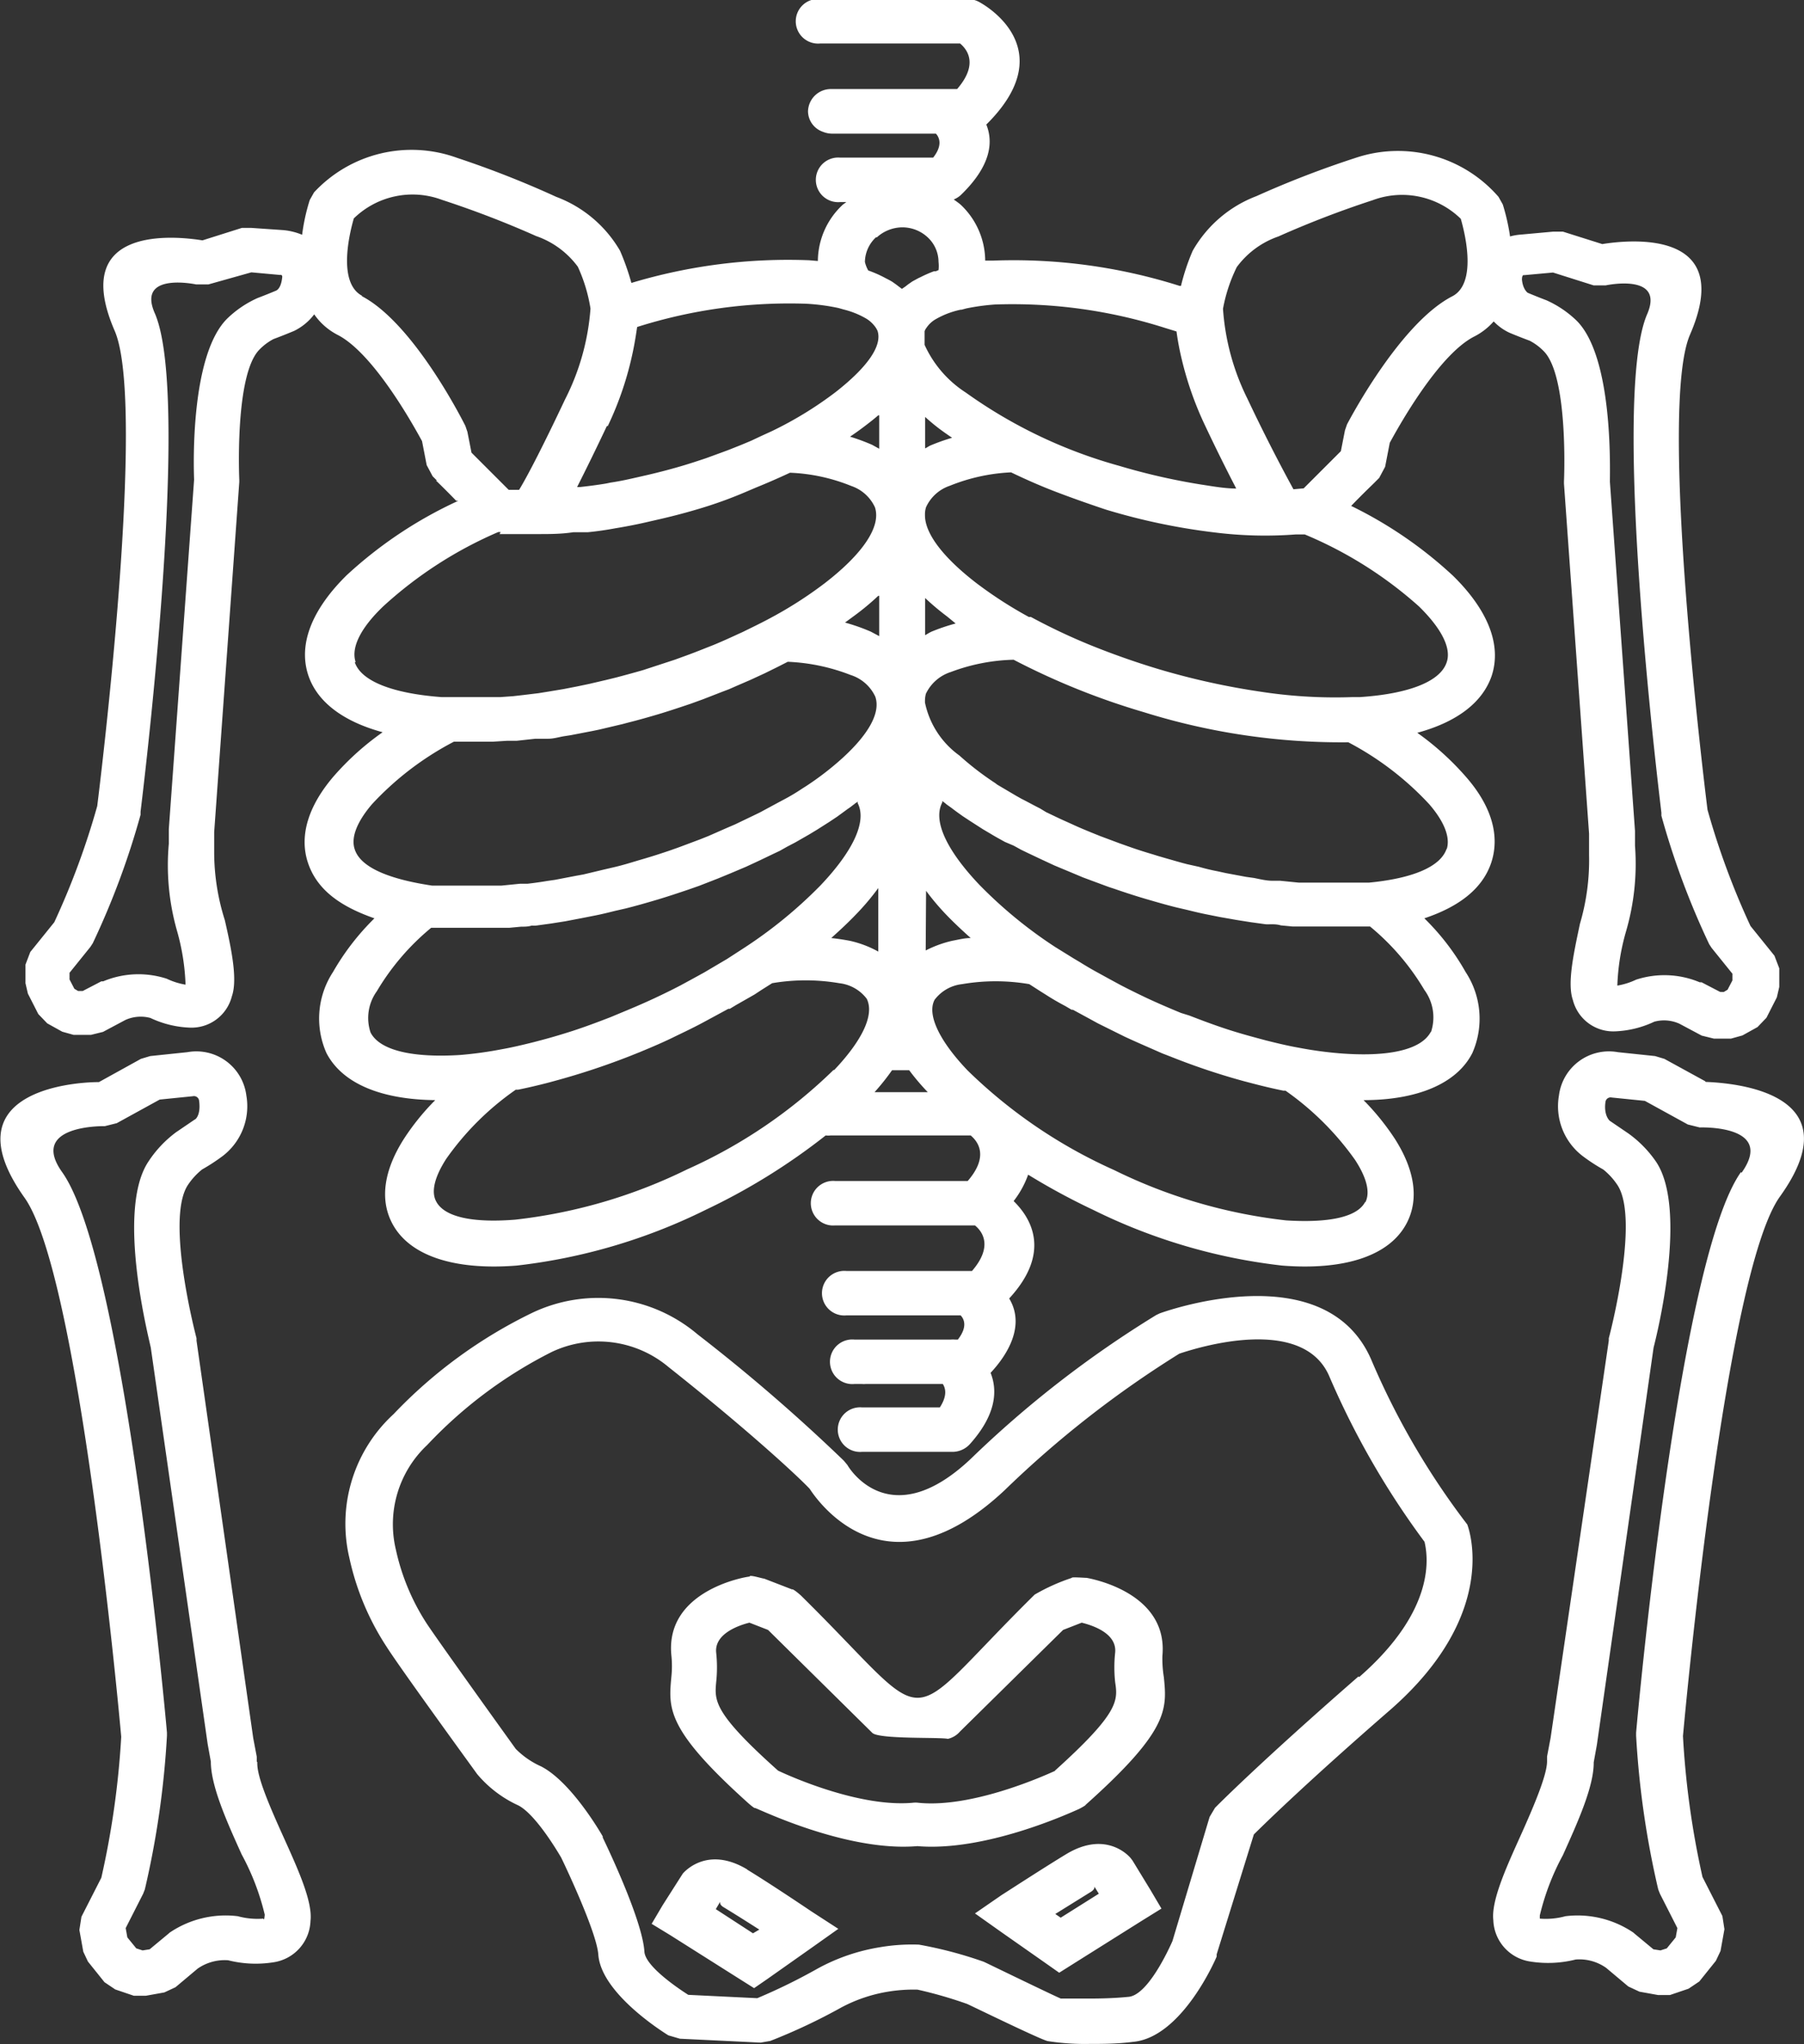 <svg id="Layer_1" data-name="Layer 1" xmlns="http://www.w3.org/2000/svg" viewBox="0 0 97.03 109.97">
  <rect x="0" y="0" width="97.03" height="109.97" fill="#333333" stroke="none"/>
  <defs>
    <style>
      .cls-1 {
        fill: #fff;
      }
    </style>
  </defs>
  <title>cta-skeleton</title>
  <path class="cls-1" d="M106.69,68.91c.48-1.46,0-3.06-1.37-4.62a14.93,14.93,0,0,0-2.61-2.36c2.06-.56,3.49-1.58,4-3.06.56-1.7-.24-3.58-2.07-5.38a22.57,22.57,0,0,0-5.79-3.91l0,0,.29.16c.72-.75,1.29-1.28,1.29-1.29l0,0,.23-.23.32-.6.25-1.29c.43-.79,2.59-4.71,4.53-5.71a3.53,3.53,0,0,0,1.06-.82,2.8,2.8,0,0,0,.85.61h0s.47.2,1.09.43a3,3,0,0,1,.76.57h0c1.34,1.37,1.08,7,1.08,7v.12l1.35,18.83h0l0,.89,0,.27a12.09,12.09,0,0,1-.49,3.68c-.35,1.65-.69,3.22-.38,4.11a2.24,2.24,0,0,0,2.27,1.68,5.42,5.42,0,0,0,2.11-.52,2,2,0,0,1,1.35.11l1.2.64.65.16.93,0,.61-.17.81-.45.48-.5.56-1.1.13-.56,0-1-.26-.68-1.29-1.6a41.38,41.38,0,0,1-2.31-6.25c-.16-1.28-2.66-21.6-.94-25.56,2.47-5.69-3.24-5.11-4.72-4.87l-2.12-.67-.51,0-1.76.16a2.89,2.89,0,0,0-.57.1,11.33,11.33,0,0,0-.39-1.72l-.23-.41A7.16,7.16,0,0,0,99.4,31a52.76,52.76,0,0,0-5.34,2.06A6.67,6.67,0,0,0,90.63,36,11.66,11.66,0,0,0,90,37.89l-.07,0a29.55,29.55,0,0,0-10.06-1.36l-.4,0a4.17,4.17,0,0,0-1.31-3c-.11-.1-.25-.19-.38-.29a1.28,1.28,0,0,0,.37-.23h0c1.64-1.58,1.76-2.86,1.38-3.8,3.91-3.87.29-6.21-.31-6.55a1.3,1.3,0,0,0-.69-.2H70.59a1.2,1.2,0,1,0,0,2.39h7.53c.38.32,1,1.11-.16,2.45H71.19a1.23,1.23,0,0,0-1.25,1.2,1.18,1.18,0,0,0,.8,1.1,1.34,1.34,0,0,0,.49.1h5.59c.19.21.37.63-.15,1.29h-5a1.2,1.2,0,1,0,0,2.39H72c-.07.06-.16.11-.22.17a4.16,4.16,0,0,0-1.31,3L70,36.51a29.25,29.25,0,0,0-9.56,1.22A13.32,13.32,0,0,0,59.83,36,6.67,6.67,0,0,0,56.4,33.1,52.76,52.76,0,0,0,51.06,31a7.16,7.16,0,0,0-7.69,1.86l-.23.41a10.61,10.61,0,0,0-.41,1.87,3.41,3.41,0,0,0-1-.25L40,34.77l-.51,0-2.12.67c-1.48-.24-7.19-.82-4.72,4.87,1.72,4-.78,24.28-.94,25.56a41.38,41.38,0,0,1-2.31,6.25l-1.29,1.6-.26.68,0,1,.13.56.56,1.1.48.5.81.45.61.17.93,0,.65-.16,1.2-.64a2,2,0,0,1,1.35-.11,5.42,5.42,0,0,0,2.11.52,2.24,2.24,0,0,0,2.27-1.68c.31-.89,0-2.46-.38-4.11A12.09,12.09,0,0,1,38,68.43l0-.27,0-.89h0l1.35-18.83v-.12s-.26-5.64,1.08-7h0a3,3,0,0,1,.76-.57c.62-.23,1.08-.43,1.09-.43h0a3,3,0,0,0,1.1-.9,3.45,3.45,0,0,0,1.27,1.11c1.94,1,4.1,4.92,4.53,5.71l.25,1.29.32.6.23.23-.05,0s.47.45,1.09,1.09l.11,0a22.89,22.89,0,0,0-6,4c-1.83,1.8-2.63,3.68-2.07,5.38.49,1.48,1.94,2.51,4,3.07a14.67,14.67,0,0,0-2.65,2.39c-1.33,1.56-1.85,3.16-1.37,4.62s1.74,2.36,3.58,3a13.32,13.32,0,0,0-2.23,2.89,4.57,4.57,0,0,0-.35,4.36c.87,1.67,3,2.5,5.85,2.53a12.91,12.91,0,0,0-1.67,2.06c-1.06,1.65-1.34,3.24-.65,4.56.94,1.8,3.43,2.54,6.7,2.28a30.68,30.68,0,0,0,10.17-3,33.85,33.85,0,0,0,6.45-4,1.17,1.17,0,0,0,.27,0h7.53c.38.32,1,1.11-.16,2.45H71.4a1.2,1.2,0,1,0,0,2.39h7.52c.38.31,1,1.11-.16,2.45H72a1.2,1.2,0,1,0,0,2.39h6.15c.19.2.38.62-.15,1.3h-.16a1.43,1.43,0,0,0-.22,0H72.43a1.2,1.2,0,1,0,0,2.39h.41a1.42,1.42,0,0,0,.2,0h4.15c.15.23.25.63-.16,1.26H72.85a1.2,1.2,0,1,0,0,2.39h4.8a1.27,1.27,0,0,0,1-.42h0c1.44-1.61,1.48-2.9,1.11-3.83.57-.61,2-2.34,1-4C83,89.93,82,88.1,81,87.12a5.07,5.07,0,0,0,.78-1.42,35.85,35.85,0,0,0,3.49,1.89,30.68,30.68,0,0,0,10.17,3c3.27.26,5.76-.48,6.7-2.28.69-1.32.41-2.91-.65-4.56a13.49,13.49,0,0,0-1.67-2.06c2.84,0,5-.86,5.85-2.53a4.57,4.57,0,0,0-.36-4.36,12.94,12.94,0,0,0-2.22-2.89C105,71.27,106.23,70.29,106.69,68.91Zm1.73-31.6h.06l1.53-.14,2.18.69.66,0s3.2-.69,2.22,1.56c-2,4.67.77,26.75.77,26.81l0,.16a42.62,42.62,0,0,0,2.57,6.91l.13.2,1.12,1.39v.36l-.26.5-.2.12H119l-1-.52-.1,0a4.91,4.91,0,0,0-3.42-.14,3.8,3.8,0,0,1-1.08.33c-.06,0,.08,0,.07,0a11.85,11.85,0,0,1,.46-2.9,13,13,0,0,0,.49-4.64l0-.79v0l-1.35-18.78c0-.77.17-6.74-1.8-8.68v0a5.65,5.65,0,0,0-1.62-1.09c-.48-.18-1-.4-1-.4h0s-.26-.17-.31-.71C108.34,37.31,108.42,37.31,108.42,37.31Zm-67.08.83s-.52.22-1,.4a5.65,5.65,0,0,0-1.62,1.09v0c-2,1.94-1.83,7.91-1.8,8.68L35.56,67.11v0l0,.79A12.89,12.89,0,0,0,36,72.58a12,12,0,0,1,.46,2.91s.13,0,.07,0a3.8,3.8,0,0,1-1.08-.33,4.91,4.91,0,0,0-3.42.14l-.1,0-1,.52h-.25l-.2-.12-.26-.5v-.36l1.12-1.39.13-.2a42.62,42.62,0,0,0,2.57-6.91l0-.16c0-.06,2.79-22.14.77-26.81-1-2.25,2.21-1.56,2.22-1.56l.66,0L40,37.16l1.53.14h.06s.08,0,.07.12C41.6,38,41.39,38.11,41.34,38.14Zm61.47,17c1.18,1.16,1.75,2.23,1.48,3-.35,1.06-2.11,1.7-4.67,1.87h-.29l-.11,0a26.34,26.34,0,0,1-4.93-.29,39.3,39.3,0,0,1-5.51-1.22c-1.26-.38-2.47-.81-3.61-1.27a32.64,32.64,0,0,1-3.24-1.53l-.11,0A22.41,22.41,0,0,1,79,53.88c-1.74-1.34-2.76-2.63-2.77-3.64v-.06a1.23,1.23,0,0,1,.06-.39,2.17,2.17,0,0,1,1.28-1.15,10,10,0,0,1,3.29-.72c.73.35,1.49.69,2.29,1s1.84.68,2.8,1a33.93,33.93,0,0,0,5.84,1.23,21.85,21.85,0,0,0,4.38.11h.49A21.77,21.77,0,0,1,102.81,55.14Zm-24.93.91a10.41,10.41,0,0,0-1.3.44c-.13.06-.23.13-.34.19v-2a13.73,13.73,0,0,0,1.19,1Zm-1.64-9.42V44.94c.2.18.41.36.64.54s.53.39.81.58a10.81,10.81,0,0,0-1.18.42C76.41,46.53,76.33,46.59,76.24,46.63ZM93,36.88a4.68,4.68,0,0,1,2.24-1.65,52.49,52.49,0,0,1,5.07-1.95,4.52,4.52,0,0,1,4.74,1c.24.83.88,3.48-.46,4.17-2.87,1.48-5.65,6.88-5.66,6.89l-.11.32-.22,1.12-2,2,0,0-.55.05c-.41-.75-1.39-2.57-2.47-4.86a12.81,12.81,0,0,1-1.32-4.85A8.57,8.57,0,0,1,93,36.88Zm-14.8,2.29.26-.07A11.85,11.85,0,0,1,80,38.89a27,27,0,0,1,9.14,1.26l.62.19a14.59,14.59,0,0,0,.27,1.45,18,18,0,0,0,1.28,3.64c.57,1.21,1.13,2.33,1.6,3.24l.06.12c-.61,0-1.26-.12-1.92-.22a34.32,34.32,0,0,1-4.37-1,26.11,26.11,0,0,1-8.25-3.94,6,6,0,0,1-2.22-2.57v-.73a.56.56,0,0,1,.09-.17,1.49,1.49,0,0,1,.51-.48A4.59,4.59,0,0,1,78.15,39.17Zm-4.56-3.89A2.06,2.06,0,0,1,75,34.74a2,2,0,0,1,1.38.54,1.82,1.82,0,0,1,.58,1.32,2,2,0,0,1,0,.44l-.14.06-.1,0a6.6,6.6,0,0,0-.71.31l-.13.06-.33.18-.23.16-.14.11-.19.13-.2-.15-.09-.07-.21-.15c-.14-.09-.29-.16-.44-.24h0a6.33,6.33,0,0,0-.87-.38v0A1.7,1.7,0,0,1,73,36.6,1.85,1.85,0,0,1,73.59,35.28Zm2.65,35.15a13.13,13.13,0,0,0,1.06,1.26c.4.42.86.85,1.34,1.28-.34,0-.67.09-1,.15a6.07,6.07,0,0,0-1.42.52Zm-17.12-25a17.6,17.6,0,0,0,1.35-4h0c.11-.52.18-1,.23-1.33a27.07,27.07,0,0,1,9.12-1.25,11.25,11.25,0,0,1,1.71.23l.28.08a4.56,4.56,0,0,1,1.23.5,1.68,1.68,0,0,1,.47.44,1.13,1.13,0,0,1,.12.21c.27.83-.61,2-2.24,3.28A19.94,19.94,0,0,1,68,45.7l-.59.27-.53.25-.55.23-.68.27-.27.1-.93.34c-.42.14-.84.28-1.28.41-.61.18-1.22.34-1.82.48l-.48.11c-.53.12-1,.23-1.55.31l-.24.05c-.48.08-.95.14-1.41.19h-.15l0,0C58,47.76,58.55,46.64,59.12,45.43Zm14.6-.58v1.8l-.38-.21A10.84,10.84,0,0,0,72.2,46c.27-.18.52-.36.77-.55S73.48,45.06,73.72,44.85Zm-27.8-6.42c-1.34-.69-.7-3.34-.46-4.17a4.52,4.52,0,0,1,4.74-1,52.49,52.49,0,0,1,5.07,1.95,4.68,4.68,0,0,1,2.24,1.65,8.57,8.57,0,0,1,.68,2.25A12.81,12.81,0,0,1,56.87,44c-1.07,2.27-2,4.1-2.47,4.86l-.56,0,0,0-2-2-.22-1.12-.11-.32S48.79,39.91,45.92,38.43Zm-.36,19.7c-.27-.8.3-1.87,1.48-3a22,22,0,0,1,6.19-4h.13l-.06.11,2.09,0c.6,0,1.23,0,1.88-.1l.27,0,.51,0q.72-.07,1.47-.21h0c.61-.1,1.23-.22,1.86-.37l.48-.11c.66-.15,1.32-.32,2-.52,1-.29,1.9-.62,2.78-1h0l.47-.2c.62-.25,1.23-.52,1.81-.79a9.75,9.75,0,0,1,3.29.71,2.17,2.17,0,0,1,1.28,1.15c.35,1.06-.71,2.55-2.71,4.09a21.69,21.69,0,0,1-2.92,1.87h0c-.48.26-1,.51-1.51.76l-.2.09c-.43.2-.87.4-1.33.59l-.43.17c-.4.16-.81.32-1.23.47l-.44.16-1.71.56c-.49.14-1,.28-1.46.4l-.53.13-.9.21-.67.14-.72.14-.78.13-.56.09-.83.1-.52.06-.7.05-.62,0-.54,0-.7,0H51.1l-.87,0C47.67,59.82,45.91,59.18,45.56,58.13Zm28.16-3.57v2.17l-.45-.24A10.51,10.51,0,0,0,71.93,56l.49-.36A13.47,13.47,0,0,0,73.72,54.56ZM45.56,68.2c-.22-.64.13-1.49.92-2.42a16.21,16.21,0,0,1,4.41-3.37h1.46l.61,0,.79-.05.52,0,1-.11.43,0,.27,0c.27,0,.54-.08.81-.13l.39-.06,1.19-.23.34-.07,1.27-.3.3-.08c.52-.13,1.05-.28,1.59-.44s1.2-.38,1.79-.58l.66-.24,1-.39.37-.14.41-.18.74-.32.78-.36.67-.33.57-.29a10.47,10.47,0,0,1,3.38.71,2.19,2.19,0,0,1,1.33,1.17c.3.88-.4,2.06-1.79,3.32a15.8,15.8,0,0,1-1.92,1.48l-.19.12c-.3.2-.62.4-1,.6l-.3.16-1,.54-.35.17-1,.48-.42.18-1,.44-.45.18-1.12.42-.42.15c-.52.18-1.05.35-1.6.51s-1,.31-1.58.44l-.43.1-1.13.27-.44.08-1.09.21-.42.06c-.35.06-.71.11-1.06.15l-.4,0-1,.1-.48,0-.81,0H51l-.67,0-.61,0C47.45,69.81,45.88,69.19,45.56,68.2Zm28.16,2.08V73.7a5.66,5.66,0,0,0-1.53-.58c-.31-.06-.64-.11-1-.15.48-.43.94-.86,1.34-1.28A13.22,13.22,0,0,0,73.72,70.28ZM46.41,78.05a2.46,2.46,0,0,1,.34-2.22,13,13,0,0,1,2.92-3.41h.17l.22,0c.17,0,.36,0,.54,0h.48c.25,0,.5,0,.76,0h.6l.69,0,.74,0,.64-.06c.19,0,.38,0,.57-.06a2,2,0,0,0,.24,0l.8-.11.76-.12.89-.17.71-.14c.36-.07.72-.16,1.08-.25l.57-.13c.56-.14,1.12-.3,1.69-.47s1.14-.36,1.7-.55l.57-.2,1-.39.68-.28.85-.36.71-.33.73-.35.36-.17.39-.22.44-.23.75-.43.43-.26.66-.42.42-.28.56-.41a3.3,3.3,0,0,0,.3-.22.39.39,0,0,0,.1-.08.71.71,0,0,0,.14-.1l0,.08c.52,1-.28,2.62-2,4.43a24.31,24.31,0,0,1-4.09,3.35l-.94.61-.34.2-.88.52-.71.39-.59.32c-.44.23-.89.45-1.36.67h0c-.64.3-1.28.57-1.91.83l-.48.2c-.62.24-1.23.47-1.83.67l-.18.06c-.59.19-1.16.36-1.73.51l-.38.1c-.6.15-1.19.29-1.76.39a21,21,0,0,1-2.18.3C48.77,79.42,46.92,79.05,46.41,78.05Zm24.92,2a27.06,27.06,0,0,1-7.88,5.36,28,28,0,0,1-9.26,2.71c-2.23.18-3.82-.12-4.26-1-.27-.53-.06-1.32.55-2.27a15.07,15.07,0,0,1,3.74-3.72l.12,0c.54-.11,1.1-.24,1.67-.39l.44-.12a38.88,38.88,0,0,0,3.91-1.3l.5-.2c.68-.28,1.36-.57,2-.89.5-.24,1-.48,1.46-.73l.5-.27.83-.45.08,0,.33-.2,1-.57.38-.25.57-.36a10.72,10.72,0,0,1,3.61,0,2.15,2.15,0,0,1,1.48.84C73.53,77.12,72.82,78.52,71.33,80.09Zm2.19,1.21a12.13,12.13,0,0,0,.94-1.18h.92a12.28,12.28,0,0,0,1,1.18Zm26.39,5.9c-.43.84-2,1.14-4.25,1a27.93,27.93,0,0,1-9.26-2.71,27.06,27.06,0,0,1-7.88-5.36c-1.5-1.57-2.2-3-1.77-3.8a2.15,2.15,0,0,1,1.48-.84,10.71,10.71,0,0,1,3.61,0l.59.38.35.22c.31.2.64.39,1,.58l.34.2.07,0,.81.44.53.29,1.45.72c.69.32,1.37.61,2,.89l.49.19a36.64,36.64,0,0,0,3.91,1.31l.46.12c.57.15,1.12.28,1.66.39l.12,0a15.43,15.43,0,0,1,3.74,3.72C100,85.88,100.19,86.67,99.91,87.2Zm3.53-9.15c-.52,1-2.36,1.37-4.93,1.16a20.62,20.62,0,0,1-2.18-.3c-.57-.1-1.15-.24-1.75-.39l-.41-.11c-.56-.15-1.13-.31-1.71-.5l-.18-.06c-.6-.2-1.21-.43-1.83-.67L90,77c-.63-.26-1.26-.53-1.9-.83h0c-.46-.22-.91-.44-1.35-.67l-.59-.32-.71-.39c-.31-.17-.61-.35-.9-.53l-.32-.19-1-.62a24.08,24.08,0,0,1-4.07-3.34c-1.72-1.81-2.53-3.43-2-4.43l0-.08.15.11.08.07.28.2c.19.15.39.29.6.44l.38.25.7.45.39.23c.26.16.52.3.79.45L81,68l.4.22.35.17.74.35.71.33.84.35.69.29,1.05.39c.19.07.37.14.57.2.55.19,1.12.38,1.7.55s1.13.33,1.69.47l.56.13c.37.09.73.18,1.09.25l.7.14L93,72l.76.12.8.11a2,2,0,0,0,.24,0c.19,0,.38,0,.57.06l.64.06.74,0,.69,0H98c.26,0,.51,0,.76,0h.48c.18,0,.37,0,.54,0l.22,0h.17a13,13,0,0,1,2.92,3.41A2.49,2.49,0,0,1,103.44,78.05Zm.85-9.85c-.33,1-1.89,1.61-4.18,1.83l-.63,0-.66,0H97.63c-.27,0-.54,0-.81,0l-.48,0-1-.1-.41,0c-.34,0-.7-.09-1-.15l-.43-.06-1.07-.2-.46-.1q-.52-.1-1-.24L90.34,69c-.36-.09-.72-.2-1.08-.3l-.48-.14-.29-.09c-.44-.13-.88-.27-1.3-.42l-.48-.17-1.07-.4-.47-.19c-.34-.14-.68-.28-1-.43l-.42-.19c-.34-.15-.66-.31-1-.47L82.42,66c-.34-.17-.66-.35-1-.52l-.3-.17-1-.59L80,64.63a15.8,15.8,0,0,1-1.92-1.48,4.67,4.67,0,0,1-1.85-2.85v-.1a1.5,1.5,0,0,1,.05-.37,2.24,2.24,0,0,1,1.34-1.17A10.22,10.22,0,0,1,81,58,38.72,38.72,0,0,0,88,60.82a35.55,35.55,0,0,0,11,1.62,16.17,16.17,0,0,1,4.36,3.34C104.16,66.71,104.5,67.56,104.29,68.2Zm-64,49.11v-.26l-.19-1h0L37.05,94.63l0-.13s-1.68-6.33-.48-8.22h0a3.66,3.66,0,0,1,.78-.86,10.56,10.56,0,0,0,1.09-.71h0a3.37,3.37,0,0,0,1.29-3.27,2.71,2.71,0,0,0-3.17-2.33l-2,.21-.5.15-2.26,1.25c-1.62,0-8,.6-4,6.22,2.92,4.1,5.08,27.63,5.2,29a46.11,46.11,0,0,1-1.07,7.58l-1.07,2.1-.11.71.21,1.17.25.53.89,1.11.58.39,1,.34.64,0,1-.18.6-.28,1.19-1a2.55,2.55,0,0,1,1.64-.45,6.07,6.07,0,0,0,2.43.11,2.33,2.33,0,0,0,2-2.23c.12-1-.63-2.69-1.42-4.44S40.28,118.06,40.32,117.31Zm.35,8.45a4,4,0,0,1-1.37-.13,5.37,5.37,0,0,0-3.66.88l-.08.07-1,.83-.38.06-.34-.11-.48-.59-.09-.5.94-1.85.09-.23a48,48,0,0,0,1.19-8.27v-.16c0-.07-2.25-25.4-5.64-30.16C28,83,32.11,83.09,32.12,83.09l.64-.16,2.31-1.27,1.78-.18h0a.28.28,0,0,1,.34.25c.1.75-.19,1-.23,1h0l-1,.68A6.16,6.16,0,0,0,34.46,85v0c-1.73,2.6,0,9.39.13,10l3.06,21.33v0l.17.94c0,1.31.85,3.21,1.66,5a13.16,13.16,0,0,1,1.24,3.24C40.7,125.71,40.69,125.76,40.67,125.76Zm77.55-45.05L116,79.47l-.5-.15-2-.21a2.71,2.71,0,0,0-3.17,2.33,3.37,3.37,0,0,0,1.29,3.27h0a9.6,9.6,0,0,0,1.09.71,3.66,3.66,0,0,1,.78.86h0c1.2,1.89-.47,8.2-.48,8.22l0,.13L109.88,116h0l-.19,1v.26c0,.75-.74,2.48-1.47,4.1s-1.54,3.41-1.42,4.44a2.33,2.33,0,0,0,2,2.23,6.07,6.07,0,0,0,2.43-.11,2.49,2.49,0,0,1,1.64.45l1.19,1,.6.28,1,.18.64,0,1-.34.58-.39.89-1.11.25-.53.21-1.17-.11-.71-1.07-2.1A46.11,46.11,0,0,1,117,115.9c.12-1.33,2.28-24.86,5.2-29C126.22,81.32,119.84,80.77,118.22,80.71Zm1.93,4.89c-3.39,4.76-5.64,30.09-5.64,30.16v.16a48,48,0,0,0,1.19,8.27l.09.23.94,1.85-.09.5-.48.59-.34.11-.38-.06-1-.83-.08-.07a5.35,5.35,0,0,0-3.65-.88,4,4,0,0,1-1.38.13s0-.05,0-.17a13.16,13.16,0,0,1,1.24-3.24c.81-1.8,1.67-3.7,1.66-5l.17-.94v0L115.42,95c.17-.65,1.86-7.44.13-10v0a6.16,6.16,0,0,0-1.49-1.52l-1-.68h0s-.33-.28-.23-1a.28.28,0,0,1,.34-.25h0l1.78.18,2.31,1.27.64.16S122,83,120.15,85.6Zm-14.94,18.67a40.87,40.87,0,0,1-4.9-8.47c-2.44-5.92-11.39-2.61-11.42-2.6l-.19.09a57.4,57.4,0,0,0-10,7.76c-4.42,4.15-6.61.32-6.61.31l-.19-.23A95.76,95.76,0,0,0,64,94.29a8.26,8.26,0,0,0-8.89-1.16,25.77,25.77,0,0,0-7.46,5.45,8,8,0,0,0-2.38,7.73,14.19,14.19,0,0,0,2,4.78c.74,1.17,4.86,6.83,4.87,6.85h0a6.3,6.3,0,0,0,2.22,1.69c1,.52,2.29,2.79,2.3,2.8.24.49,1.9,4,2,5.21.14,2.17,3.76,4.35,3.77,4.36l.62.18,4.34.21.52-.09a31.38,31.38,0,0,0,3.82-1.8,8.1,8.1,0,0,1,2.51-.85,8.41,8.41,0,0,1,1.59-.11,22.89,22.89,0,0,1,2.67.77c.6.28,4,1.94,4.34,2a13.08,13.08,0,0,0,2.24.15c.67,0,1.49,0,2.34-.11,2.67-.24,4.5-4.58,4.5-4.59l0-.12,2-6.45c.66-.65,2.94-2.88,7.37-6.73,6-5.27,4.11-9.92,4.11-9.94Zm-5.63,8.46c-5.48,4.78-7.72,7.07-7.72,7.07l-.29.49-2,6.68c-.2.45-1.34,2.95-2.39,3-.7.07-1.44.09-2.1.09-.88,0-1.45,0-1.51,0s-4-1.91-4-1.91l-.15-.07a22.11,22.11,0,0,0-3.48-.92,10.18,10.18,0,0,0-2.11.14,10.45,10.45,0,0,0-3.33,1.14A31.28,31.28,0,0,1,67.21,130l-3.71-.18c-.66-.42-2.31-1.56-2.36-2.32-.11-1.79-2.24-6.13-2.24-6.14l0-.06s-1.64-2.91-3.32-3.77a4.49,4.49,0,0,1-1.36-.94h0s-4-5.56-4.78-6.73a11.94,11.94,0,0,1-1.67-4,5.85,5.85,0,0,1,1.69-5.62,24,24,0,0,1,6.69-5,5.86,5.86,0,0,1,6.29.81c4.48,3.55,7.08,6,7.59,6.55.6.92,4.28,5.89,10.48.08a55.81,55.81,0,0,1,9.4-7.35c.83-.28,6.68-2.17,8.09,1.27a44,44,0,0,0,5.1,8.85C103.26,106.15,103.8,109.05,99.58,112.73ZM89,111.6c.31-3.2-3.31-4.07-4.07-4.21-.11,0-.85-.06-.8,0a10.55,10.55,0,0,0-2,.9c-7.47,7.37-5.11,7.41-12.56.06-.05-.05-.44-.39-.49-.34l-1.5-.58c-.1,0-.8-.23-.78-.11-.15,0-4.55.72-4.21,4.23a5.56,5.56,0,0,1,0,1.17c-.16,1.71-.27,2.83,4.15,6.8,0,0,.33.29.35.25s4.87,2.38,8.73,2.05c3.64.31,8.16-1.76,8.7-2,0,0,.37-.19.35-.22,4.48-4,4.38-5.14,4.21-6.86A6.33,6.33,0,0,1,89,111.6Zm-5.77,6.17c-.79.36-4.53,2-7.34,1.72h0a1.28,1.28,0,0,0-.34,0c-2.8.24-6.44-1.36-7.22-1.73C64.85,114.65,64.91,114,65,113a7.37,7.37,0,0,0,0-1.59c-.1-1,1.18-1.46,1.79-1.61l1,.39,5.61,5.54c.37.35,3.68.22,4.06.32a1.21,1.21,0,0,0,.65-.39l5.55-5.47,1-.39c.61.15,1.9.58,1.8,1.61a7.45,7.45,0,0,0,0,1.59C86.61,114,86.67,114.65,83.21,117.77Zm-16.55,5.31c-2.22-1.34-3.46.21-3.47.21l-.09.14-1,1.57-.59,1,1,.61L66.31,129l.73.46.71-.49,2.41-1.7,1.41-1-1.45-.94S67.9,123.83,66.66,123.08Zm.3,3.43-2-1.3.23-.39c0,.07,0,.17.18.28.56.34,1.29.8,1.93,1.21Zm20.41-3.92-.1-.13s-1.24-1.55-3.46-.21c-1.24.75-3.45,2.19-3.46,2.19l-1.45,1,1.41,1,2.41,1.69.71.5.73-.46,3.77-2.37,1-.62-.59-1Zm-3.86,3.08-.29-.2,1.93-1.2c.17-.11.19-.22.17-.28l.24.39Z" transform="translate(-26.48 -22.51)"/>
</svg>
